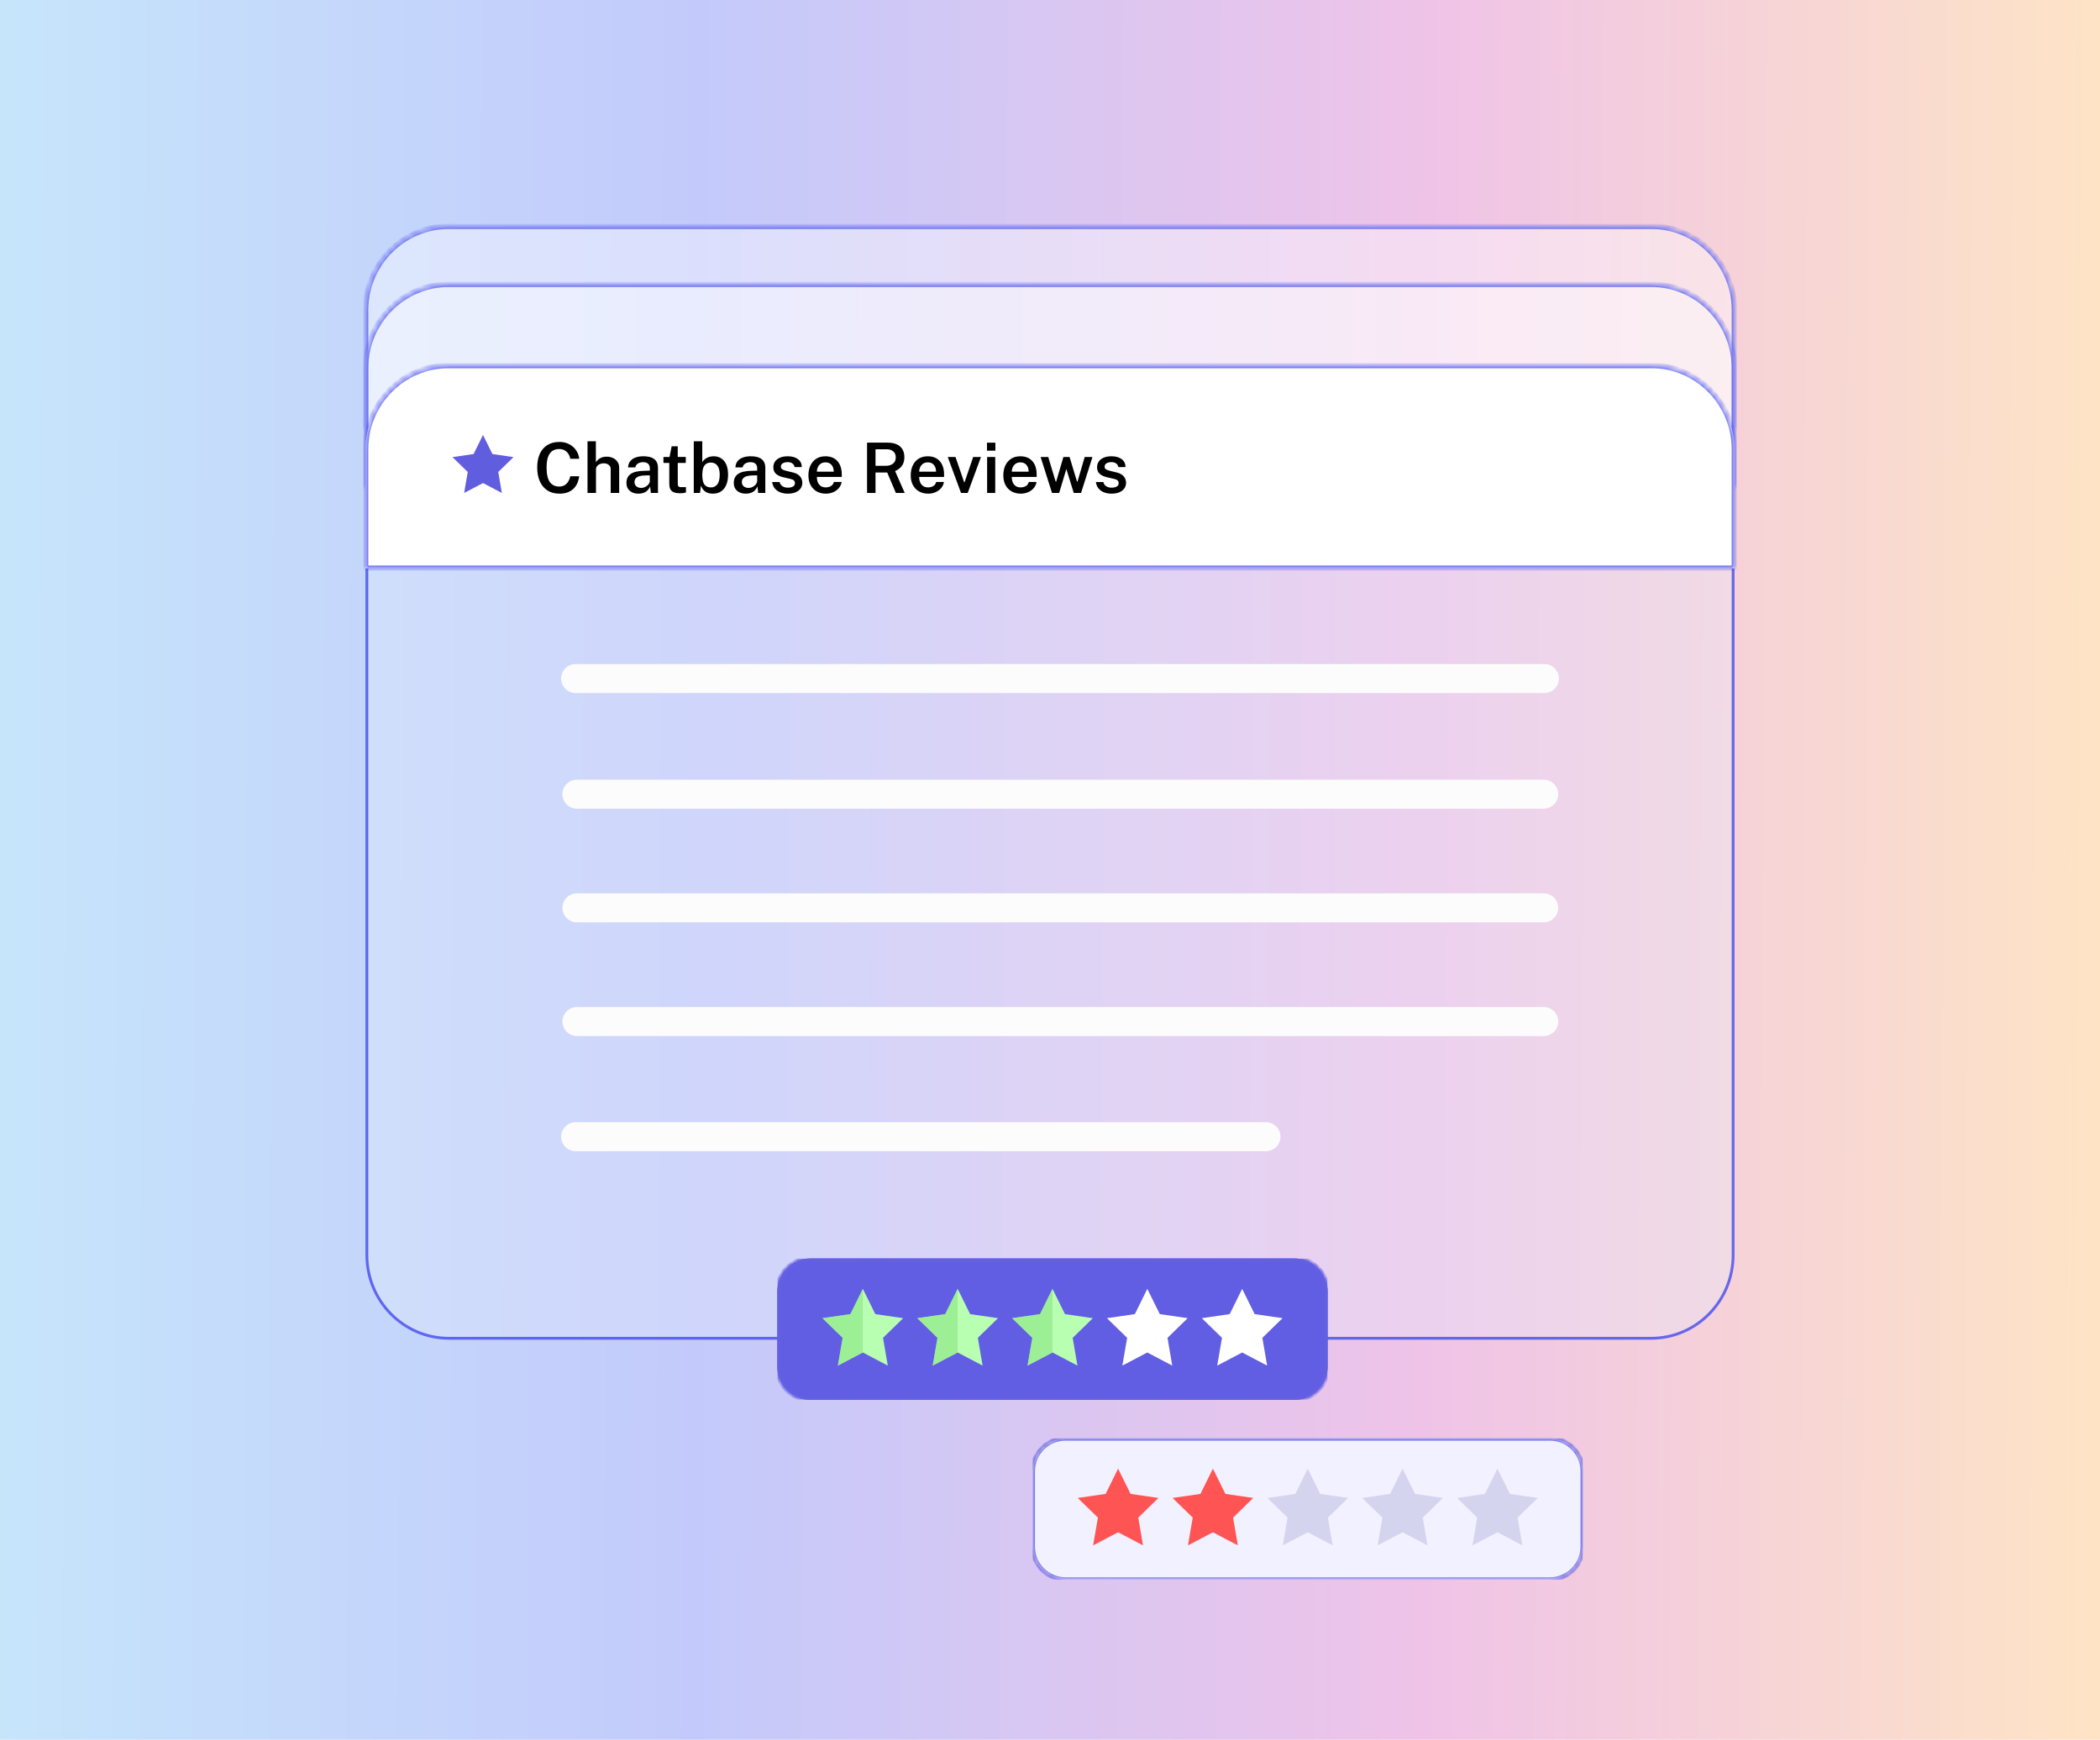<svg width="362" height="300" viewBox="0 0 362 300" fill="none" xmlns="http://www.w3.org/2000/svg">
<g filter="url(#filter0_n_345_6452)">
<rect width="362" height="302.335" transform="translate(0 -1.168)" fill="url(#paint0_linear_345_6452)"/>
<path d="M280.156 81.311C280.156 84.366 277.678 86.851 274.616 86.851C271.553 86.851 269.076 84.374 269.076 81.311C269.076 78.249 271.553 75.771 274.616 75.771C277.678 75.771 280.156 78.249 280.156 81.311Z" stroke="#C0A4A4" stroke-width="0.802" stroke-miterlimit="10"/>
<path d="M254.757 81.311C254.757 84.366 252.28 86.851 249.218 86.851C246.155 86.851 243.678 84.374 243.678 81.311C243.678 78.249 246.155 75.771 249.218 75.771C252.28 75.771 254.757 78.249 254.757 81.311Z" stroke="#C0A4A4" stroke-width="0.802" stroke-miterlimit="10"/>
<path d="M229.361 81.311C229.361 84.366 226.884 86.851 223.821 86.851C220.759 86.851 218.281 84.374 218.281 81.311C218.281 78.249 220.759 75.771 223.821 75.771C226.884 75.771 229.361 78.249 229.361 81.311Z" stroke="#C0A4A4" stroke-width="0.802" stroke-miterlimit="10"/>
<path d="M63 78.589L63 216.411C63 224.468 69.434 231 77.37 231H284.63C292.566 231 299 224.468 299 216.411V78.589C299 70.532 292.566 64 284.63 64H77.37C69.434 64 63 70.532 63 78.589Z" fill="#E7EEFC" fill-opacity="0.33"/>
<path d="M63.243 216.411L63.243 78.589C63.243 70.662 69.571 64.243 77.37 64.243H284.63C292.429 64.243 298.757 70.662 298.757 78.589V216.411C298.757 224.338 292.429 230.757 284.63 230.757H77.37C69.571 230.757 63.243 224.338 63.243 216.411Z" stroke="#353CED" stroke-opacity="0.73" stroke-width="0.485"/>
<path d="M266.227 117L99.227 117" stroke="#FCFCFC" stroke-width="5" stroke-miterlimit="10" stroke-linecap="round"/>
<path d="M266.108 136.938H99.449" stroke="#FCFCFC" stroke-width="5" stroke-miterlimit="10" stroke-linecap="round"/>
<path d="M266.108 156.539H99.449" stroke="#FCFCFC" stroke-width="5" stroke-miterlimit="10" stroke-linecap="round"/>
<path d="M266.108 176.141H99.449" stroke="#FCFCFC" stroke-width="5" stroke-miterlimit="10" stroke-linecap="round"/>
<path d="M218.227 196H99.227" stroke="#FCFCFC" stroke-width="5" stroke-miterlimit="10" stroke-linecap="round"/>
<mask id="path-11-inside-1_345_6452" fill="white">
<path d="M284.638 39H77.37C69.434 39 63 45.495 63 53.506V74H299V53.506C299 45.495 292.566 39 284.63 39"/>
</mask>
<path d="M284.638 39H77.37C69.434 39 63 45.495 63 53.506V74H299V53.506C299 45.495 292.566 39 284.63 39" fill="white" fill-opacity="0.4"/>
<path d="M63 74H62.514V74.486H63V74ZM299 74V74.486H299.486V74H299ZM284.638 39V38.514H77.37V39V39.486H284.638V39ZM77.37 39V38.514C69.162 38.514 62.514 45.232 62.514 53.506H63H63.486C63.486 45.759 69.707 39.486 77.37 39.486V39ZM63 53.506H62.514V74H63H63.486V53.506H63ZM63 74V74.486H299V74V73.514H63V74ZM299 74H299.486V53.506H299H298.514V74H299ZM299 53.506H299.486C299.486 45.232 292.838 38.514 284.63 38.514V39V39.486C292.293 39.486 298.514 45.759 298.514 53.506H299Z" fill="#656BF1" mask="url(#path-11-inside-1_345_6452)"/>
<mask id="path-13-inside-2_345_6452" fill="white">
<path d="M284.638 49H77.37C69.434 49 63 55.495 63 63.506V84H299V63.506C299 55.495 292.566 49 284.63 49"/>
</mask>
<path d="M284.638 49H77.37C69.434 49 63 55.495 63 63.506V84H299V63.506C299 55.495 292.566 49 284.63 49" fill="white" fill-opacity="0.4"/>
<path d="M63 84H62.514V84.486H63V84ZM299 84V84.486H299.486V84H299ZM284.638 49V48.514H77.37V49V49.486H284.638V49ZM77.37 49V48.514C69.162 48.514 62.514 55.232 62.514 63.506H63H63.486C63.486 55.759 69.707 49.486 77.37 49.486V49ZM63 63.506H62.514V84H63H63.486V63.506H63ZM63 84V84.486H299V84V83.514H63V84ZM299 84H299.486V63.506H299H298.514V84H299ZM299 63.506H299.486C299.486 55.232 292.838 48.514 284.63 48.514V49V49.486C292.293 49.486 298.514 55.759 298.514 63.506H299Z" fill="#656BF1" mask="url(#path-13-inside-2_345_6452)"/>
<mask id="path-15-inside-3_345_6452" fill="white">
<path d="M284.638 63H77.37C69.434 63 63 69.496 63 77.506V98H299V77.506C299 69.496 292.566 63 284.63 63"/>
</mask>
<path d="M284.638 63H77.37C69.434 63 63 69.496 63 77.506V98H299V77.506C299 69.496 292.566 63 284.63 63" fill="white"/>
<path d="M63 98H62.514V98.486H63V98ZM299 98V98.486H299.486V98H299ZM284.638 63V62.514H77.37V63V63.486H284.638V63ZM77.37 63V62.514C69.162 62.514 62.514 69.232 62.514 77.506H63H63.486C63.486 69.759 69.707 63.486 77.37 63.486V63ZM63 77.506H62.514V98H63H63.486V77.506H63ZM63 98V98.486H299V98V97.514H63V98ZM299 98H299.486V77.506H299H298.514V98H299ZM299 77.506H299.486C299.486 69.232 292.838 62.514 284.63 62.514V63V63.486C292.293 63.486 298.514 69.759 298.514 77.506H299Z" fill="#353CED" fill-opacity="0.76" mask="url(#path-15-inside-3_345_6452)"/>
<path d="M83.261 75L84.886 78.291L88.519 78.82L85.89 81.381L86.51 85L83.261 83.292L80.009 85L80.632 81.381L78 78.82L81.636 78.291L83.261 75Z" fill="#615DDF"/>
<g clip-path="url(#clip0_345_6452)">
<mask id="path-18-inside-4_345_6452" fill="white">
<path d="M223.162 241.365H139.695C136.55 241.365 134 238.817 134 235.673V222.692C134 219.549 136.55 217 139.695 217H223.162C226.307 217 228.857 219.549 228.857 222.692V235.677C228.857 238.82 226.307 241.369 223.162 241.369"/>
</mask>
<path d="M223.162 241.365H139.695C136.55 241.365 134 238.817 134 235.673V222.692C134 219.549 136.55 217 139.695 217H223.162C226.307 217 228.857 219.549 228.857 222.692V235.677C228.857 238.82 226.307 241.369 223.162 241.369" fill="#625EE3"/>
<path d="M223.162 241.365V240.959H139.695V241.365V241.772H223.162V241.365ZM139.695 241.365V240.959C136.774 240.959 134.406 238.592 134.406 235.673H134H133.594C133.594 239.041 136.326 241.772 139.695 241.772V241.365ZM134 235.673H134.406V222.692H134H133.594V235.673H134ZM134 222.692H134.406C134.406 219.773 136.774 217.406 139.695 217.406V217V216.594C136.326 216.594 133.594 219.324 133.594 222.692H134ZM139.695 217V217.406H223.162V217V216.594H139.695V217ZM223.162 217V217.406C226.083 217.406 228.451 219.773 228.451 222.692H228.857H229.263C229.263 219.324 226.531 216.594 223.162 216.594V217ZM228.857 222.692H228.451V235.677H228.857H229.263V222.692H228.857ZM228.857 235.677H228.451C228.451 238.596 226.083 240.962 223.162 240.962V241.369V241.775C226.531 241.775 229.263 239.045 229.263 235.677H228.857Z" fill="#6461E1" mask="url(#path-18-inside-4_345_6452)"/>
<mask id="path-20-inside-5_345_6452" fill="white">
<path d="M223.162 241.365H139.695C136.55 241.365 134 238.817 134 235.673V222.692C134 219.549 136.55 217 139.695 217H223.162C226.307 217 228.857 219.549 228.857 222.692V235.677C228.857 238.82 226.307 241.369 223.162 241.369"/>
</mask>
<path d="M223.162 241.365H139.695C136.55 241.365 134 238.817 134 235.673V222.692C134 219.549 136.55 217 139.695 217H223.162C226.307 217 228.857 219.549 228.857 222.692V235.677C228.857 238.82 226.307 241.369 223.162 241.369" fill="#625EE3"/>
<path d="M223.162 241.365V240.959H139.695V241.365V241.772H223.162V241.365ZM139.695 241.365V240.959C136.774 240.959 134.406 238.592 134.406 235.673H134H133.594C133.594 239.041 136.326 241.772 139.695 241.772V241.365ZM134 235.673H134.406V222.692H134H133.594V235.673H134ZM134 222.692H134.406C134.406 219.773 136.774 217.406 139.695 217.406V217V216.594C136.326 216.594 133.594 219.324 133.594 222.692H134ZM139.695 217V217.406H223.162V217V216.594H139.695V217ZM223.162 217V217.406C226.083 217.406 228.451 219.773 228.451 222.692H228.857H229.263C229.263 219.324 226.531 216.594 223.162 216.594V217ZM228.857 222.692H228.451V235.677H228.857H229.263V222.692H228.857ZM228.857 235.677H228.451C228.451 238.596 226.083 240.962 223.162 240.962V241.369V241.775C226.531 241.775 229.263 239.045 229.263 235.677H228.857Z" fill="#6461E1" mask="url(#path-20-inside-5_345_6452)"/>
<path d="M148.737 222.238L150.887 226.592L155.694 227.291L152.216 230.68L153.037 235.468L148.737 233.209L144.435 235.468L145.259 230.68L141.777 227.291L146.588 226.592L148.737 222.238Z" fill="#B8FFB2"/>
<path d="M148.737 222.238V233.209L144.435 235.468L145.259 230.68L141.777 227.291L146.588 226.592L148.737 222.238Z" fill="#89E483" fill-opacity="0.6"/>
<path d="M165.083 222.238L167.233 226.592L172.04 227.291L168.561 230.68L169.382 235.468L165.083 233.209L160.781 235.468L161.605 230.68L158.123 227.291L162.934 226.592L165.083 222.238Z" fill="#B8FFB2"/>
<path d="M165.083 222.238V233.209L160.781 235.468L161.605 230.68L158.123 227.291L162.934 226.592L165.083 222.238Z" fill="#89E483" fill-opacity="0.6"/>
<path d="M181.431 222.238L183.58 226.592L188.387 227.291L184.909 230.68L185.73 235.468L181.431 233.209L177.128 235.468L177.952 230.68L174.471 227.291L179.281 226.592L181.431 222.238Z" fill="#B8FFB2"/>
<path d="M181.431 222.238V233.209L177.128 235.468L177.952 230.68L174.471 227.291L179.281 226.592L181.431 222.238Z" fill="#89E483" fill-opacity="0.6"/>
<path d="M197.775 222.238L199.925 226.592L204.732 227.291L201.254 230.68L202.075 235.468L197.775 233.209L193.473 235.468L194.297 230.68L190.815 227.291L195.626 226.592L197.775 222.238Z" fill="white"/>
<path d="M214.128 222.238L216.278 226.592L221.085 227.291L217.606 230.68L218.427 235.468L214.128 233.209L209.826 235.468L210.65 230.68L207.168 227.291L211.978 226.592L214.128 222.238Z" fill="white"/>
</g>
<g clip-path="url(#clip1_345_6452)">
<mask id="path-30-inside-6_345_6452" fill="white">
<path d="M267.162 272.365H183.695C180.55 272.365 178 269.817 178 266.673V253.692C178 250.549 180.55 248 183.695 248H267.162C270.307 248 272.857 250.549 272.857 253.692V266.677C272.857 269.82 270.307 272.369 267.162 272.369"/>
</mask>
<path d="M267.162 272.365H183.695C180.55 272.365 178 269.817 178 266.673V253.692C178 250.549 180.55 248 183.695 248H267.162C270.307 248 272.857 250.549 272.857 253.692V266.677C272.857 269.82 270.307 272.369 267.162 272.369" fill="#625EE3"/>
<path d="M267.162 272.365V271.959H183.695V272.365V272.772H267.162V272.365ZM183.695 272.365V271.959C180.774 271.959 178.406 269.592 178.406 266.673H178H177.594C177.594 270.041 180.326 272.772 183.695 272.772V272.365ZM178 266.673H178.406V253.692H178H177.594V266.673H178ZM178 253.692H178.406C178.406 250.773 180.774 248.406 183.695 248.406V248V247.594C180.326 247.594 177.594 250.324 177.594 253.692H178ZM183.695 248V248.406H267.162V248V247.594H183.695V248ZM267.162 248V248.406C270.083 248.406 272.451 250.773 272.451 253.692H272.857H273.263C273.263 250.324 270.531 247.594 267.162 247.594V248ZM272.857 253.692H272.451V266.677H272.857H273.263V253.692H272.857ZM272.857 266.677H272.451C272.451 269.596 270.083 271.962 267.162 271.962V272.369V272.775C270.531 272.775 273.263 270.045 273.263 266.677H272.857Z" fill="#6461E1" mask="url(#path-30-inside-6_345_6452)"/>
<mask id="path-32-inside-7_345_6452" fill="white">
<path d="M267.162 272.365H183.695C180.55 272.365 178 269.817 178 266.673V253.692C178 250.549 180.55 248 183.695 248H267.162C270.307 248 272.857 250.549 272.857 253.692V266.677C272.857 269.82 270.307 272.369 267.162 272.369"/>
</mask>
<path d="M267.162 272.365H183.695C180.55 272.365 178 269.817 178 266.673V253.692C178 250.549 180.55 248 183.695 248H267.162C270.307 248 272.857 250.549 272.857 253.692V266.677C272.857 269.82 270.307 272.369 267.162 272.369" fill="#F2F1FF"/>
<path d="M267.162 272.365V271.959H183.695V272.365V272.772H267.162V272.365ZM183.695 272.365V271.959C180.774 271.959 178.406 269.592 178.406 266.673H178H177.594C177.594 270.041 180.326 272.772 183.695 272.772V272.365ZM178 266.673H178.406V253.692H178H177.594V266.673H178ZM178 253.692H178.406C178.406 250.773 180.774 248.406 183.695 248.406V248V247.594C180.326 247.594 177.594 250.324 177.594 253.692H178ZM183.695 248V248.406H267.162V248V247.594H183.695V248ZM267.162 248V248.406C270.083 248.406 272.451 250.773 272.451 253.692H272.857H273.263C273.263 250.324 270.531 247.594 267.162 247.594V248ZM272.857 253.692H272.451V266.677H272.857H273.263V253.692H272.857ZM272.857 266.677H272.451C272.451 269.596 270.083 271.962 267.162 271.962V272.369V272.775C270.531 272.775 273.263 270.045 273.263 266.677H272.857Z" fill="#6461E1" mask="url(#path-32-inside-7_345_6452)"/>
<path d="M192.737 253.238L194.887 257.592L199.694 258.291L196.216 261.68L197.037 266.468L192.737 264.209L188.435 266.468L189.259 261.68L185.777 258.291L190.588 257.592L192.737 253.238Z" fill="#FF5454"/>
<path d="M209.083 253.238L211.233 257.592L216.04 258.291L212.561 261.68L213.382 266.468L209.083 264.209L204.781 266.468L205.605 261.68L202.123 258.291L206.934 257.592L209.083 253.238Z" fill="#FF5454"/>
<path d="M225.431 253.238L227.58 257.592L232.387 258.291L228.909 261.68L229.73 266.468L225.431 264.209L221.128 266.468L221.952 261.68L218.471 258.291L223.281 257.592L225.431 253.238Z" fill="#D5D4EE"/>
<path d="M241.775 253.238L243.925 257.592L248.732 258.291L245.254 261.68L246.075 266.468L241.775 264.209L237.473 266.468L238.297 261.68L234.815 258.291L239.626 257.592L241.775 253.238Z" fill="#D5D4EE"/>
<path d="M258.128 253.238L260.278 257.592L265.085 258.291L261.606 261.68L262.427 266.468L258.128 264.209L253.826 266.468L254.65 261.68L251.168 258.291L255.978 257.592L258.128 253.238Z" fill="#D5D4EE"/>
</g>
<path d="M96.428 85.12C95.632 85.12 94.948 84.938 94.376 84.574C93.808 84.206 93.37 83.686 93.062 83.014C92.758 82.338 92.606 81.536 92.606 80.608C92.606 79.684 92.758 78.894 93.062 78.238C93.366 77.582 93.802 77.08 94.37 76.732C94.942 76.38 95.628 76.204 96.428 76.204C97.064 76.204 97.628 76.334 98.12 76.594C98.612 76.85 99.008 77.198 99.308 77.638C99.612 78.078 99.792 78.568 99.848 79.108H98.306C98.246 78.788 98.134 78.502 97.97 78.25C97.81 77.998 97.598 77.798 97.334 77.65C97.07 77.502 96.754 77.428 96.386 77.428C95.926 77.428 95.534 77.538 95.21 77.758C94.89 77.974 94.644 78.318 94.472 78.79C94.304 79.262 94.22 79.874 94.22 80.626C94.22 81.766 94.408 82.596 94.784 83.116C95.16 83.636 95.694 83.896 96.386 83.896C96.754 83.896 97.07 83.816 97.334 83.656C97.598 83.492 97.81 83.276 97.97 83.008C98.134 82.736 98.246 82.44 98.306 82.12H99.848C99.8 82.512 99.7 82.888 99.548 83.248C99.4 83.608 99.19 83.93 98.918 84.214C98.646 84.494 98.304 84.716 97.892 84.88C97.484 85.04 96.996 85.12 96.428 85.12ZM101.277 85V76.084H102.717V79.696C102.817 79.54 102.949 79.39 103.113 79.246C103.277 79.098 103.477 78.978 103.713 78.886C103.953 78.79 104.239 78.742 104.571 78.742C104.967 78.742 105.329 78.818 105.657 78.97C105.985 79.122 106.247 79.342 106.443 79.63C106.639 79.914 106.737 80.254 106.737 80.65V85H105.273V80.896C105.273 80.576 105.159 80.328 104.931 80.152C104.707 79.976 104.423 79.888 104.079 79.888C103.851 79.888 103.633 79.928 103.425 80.008C103.217 80.088 103.049 80.208 102.921 80.368C102.797 80.524 102.735 80.72 102.735 80.956V85H101.277ZM110.056 85.12C109.66 85.12 109.304 85.048 108.988 84.904C108.676 84.756 108.43 84.546 108.25 84.274C108.074 83.998 107.986 83.664 107.986 83.272C107.986 82.588 108.232 82.072 108.724 81.724C109.22 81.376 110.008 81.194 111.088 81.178L112.018 81.154V80.734C112.018 80.406 111.92 80.15 111.724 79.966C111.532 79.778 111.232 79.686 110.824 79.69C110.52 79.694 110.244 79.766 109.996 79.906C109.748 80.042 109.584 80.272 109.504 80.596H108.262C108.286 80.172 108.408 79.818 108.628 79.534C108.852 79.246 109.158 79.032 109.546 78.892C109.934 78.748 110.382 78.676 110.89 78.676C111.482 78.676 111.964 78.754 112.336 78.91C112.708 79.066 112.982 79.292 113.158 79.588C113.334 79.88 113.422 80.234 113.422 80.65V85H112.192L112.072 83.884C111.852 84.352 111.57 84.676 111.226 84.856C110.886 85.032 110.496 85.12 110.056 85.12ZM110.53 84.13C110.71 84.13 110.888 84.098 111.064 84.034C111.24 83.966 111.398 83.876 111.538 83.764C111.682 83.648 111.796 83.52 111.88 83.38C111.968 83.24 112.014 83.094 112.018 82.942V81.964L111.256 81.976C110.88 81.98 110.55 82.02 110.266 82.096C109.986 82.172 109.768 82.294 109.612 82.462C109.456 82.626 109.378 82.846 109.378 83.122C109.378 83.438 109.488 83.686 109.708 83.866C109.928 84.042 110.202 84.13 110.53 84.13ZM117.232 85.048C116.74 85.048 116.358 84.984 116.086 84.856C115.818 84.724 115.632 84.538 115.528 84.298C115.424 84.058 115.372 83.772 115.372 83.44V79.828H114.364V78.796H115.414L115.78 76.954H116.83V78.79H118.216V79.828H116.83L116.836 83.386C116.836 83.57 116.856 83.706 116.896 83.794C116.94 83.878 117.008 83.934 117.1 83.962C117.196 83.986 117.322 83.998 117.478 83.998H118.246V84.922C118.162 84.954 118.038 84.982 117.874 85.006C117.714 85.034 117.5 85.048 117.232 85.048ZM122.87 85.12C122.538 85.12 122.254 85.076 122.018 84.988C121.782 84.9 121.584 84.786 121.424 84.646C121.268 84.506 121.142 84.356 121.046 84.196C120.954 84.032 120.884 83.876 120.836 83.728L120.668 85H119.594V76.084H121.058V79.702C121.122 79.582 121.21 79.462 121.322 79.342C121.438 79.222 121.578 79.112 121.742 79.012C121.906 78.912 122.092 78.832 122.3 78.772C122.512 78.708 122.746 78.676 123.002 78.676C123.774 78.676 124.384 78.95 124.832 79.498C125.28 80.046 125.504 80.836 125.504 81.868C125.504 82.52 125.404 83.09 125.204 83.578C125.008 84.066 124.714 84.446 124.322 84.718C123.934 84.986 123.45 85.12 122.87 85.12ZM122.57 84.046C123.006 84.046 123.364 83.872 123.644 83.524C123.924 83.176 124.064 82.612 124.064 81.832C124.064 81.152 123.932 80.638 123.668 80.29C123.404 79.938 123.032 79.762 122.552 79.762C122.208 79.762 121.926 79.84 121.706 79.996C121.49 80.152 121.328 80.384 121.22 80.692C121.116 81 121.062 81.38 121.058 81.832C121.058 82.624 121.178 83.192 121.418 83.536C121.662 83.876 122.046 84.046 122.57 84.046ZM128.56 85.12C128.164 85.12 127.808 85.048 127.492 84.904C127.18 84.756 126.934 84.546 126.754 84.274C126.578 83.998 126.49 83.664 126.49 83.272C126.49 82.588 126.736 82.072 127.228 81.724C127.724 81.376 128.512 81.194 129.592 81.178L130.522 81.154V80.734C130.522 80.406 130.424 80.15 130.228 79.966C130.036 79.778 129.736 79.686 129.327 79.69C129.024 79.694 128.748 79.766 128.5 79.906C128.252 80.042 128.088 80.272 128.008 80.596H126.766C126.79 80.172 126.912 79.818 127.132 79.534C127.356 79.246 127.662 79.032 128.05 78.892C128.438 78.748 128.886 78.676 129.394 78.676C129.986 78.676 130.468 78.754 130.84 78.91C131.212 79.066 131.486 79.292 131.662 79.588C131.838 79.88 131.926 80.234 131.926 80.65V85H130.696L130.576 83.884C130.356 84.352 130.074 84.676 129.73 84.856C129.39 85.032 129 85.12 128.56 85.12ZM129.034 84.13C129.214 84.13 129.392 84.098 129.568 84.034C129.744 83.966 129.902 83.876 130.042 83.764C130.186 83.648 130.3 83.52 130.384 83.38C130.472 83.24 130.518 83.094 130.522 82.942V81.964L129.76 81.976C129.384 81.98 129.054 82.02 128.77 82.096C128.49 82.172 128.272 82.294 128.116 82.462C127.96 82.626 127.882 82.846 127.882 83.122C127.882 83.438 127.992 83.686 128.212 83.866C128.432 84.042 128.706 84.13 129.034 84.13ZM135.798 85.12C135.366 85.12 134.956 85.052 134.568 84.916C134.184 84.776 133.86 84.558 133.596 84.262C133.336 83.966 133.172 83.584 133.104 83.116H134.388C134.444 83.344 134.542 83.53 134.682 83.674C134.826 83.818 134.994 83.924 135.186 83.992C135.382 84.056 135.584 84.088 135.792 84.088C136.164 84.088 136.464 84.024 136.692 83.896C136.92 83.768 137.034 83.57 137.034 83.302C137.034 83.106 136.97 82.95 136.842 82.834C136.718 82.718 136.514 82.63 136.23 82.57L135.054 82.3C134.526 82.184 134.104 81.992 133.788 81.724C133.472 81.456 133.312 81.078 133.308 80.59C133.304 80.222 133.396 79.894 133.584 79.606C133.772 79.318 134.052 79.092 134.424 78.928C134.796 78.76 135.254 78.676 135.798 78.676C136.522 78.676 137.102 78.838 137.538 79.162C137.978 79.482 138.204 79.94 138.216 80.536H136.974C136.93 80.268 136.804 80.06 136.596 79.912C136.388 79.76 136.118 79.684 135.786 79.684C135.442 79.684 135.16 79.75 134.94 79.882C134.72 80.014 134.61 80.216 134.61 80.488C134.61 80.676 134.692 80.824 134.856 80.932C135.024 81.04 135.278 81.132 135.618 81.208L136.734 81.478C137.054 81.558 137.316 81.666 137.52 81.802C137.724 81.938 137.882 82.088 137.994 82.252C138.11 82.412 138.19 82.578 138.234 82.75C138.282 82.918 138.306 83.074 138.306 83.218C138.306 83.618 138.202 83.96 137.994 84.244C137.79 84.524 137.5 84.74 137.124 84.892C136.752 85.044 136.31 85.12 135.798 85.12ZM142.375 85.12C141.779 85.12 141.253 84.994 140.797 84.742C140.345 84.486 139.991 84.122 139.735 83.65C139.483 83.178 139.357 82.616 139.357 81.964C139.357 81.328 139.471 80.764 139.699 80.272C139.931 79.776 140.265 79.386 140.701 79.102C141.141 78.818 141.671 78.676 142.291 78.676C142.903 78.676 143.417 78.806 143.833 79.066C144.249 79.326 144.565 79.69 144.781 80.158C144.997 80.622 145.105 81.166 145.105 81.79V82.234H140.815C140.811 82.586 140.867 82.898 140.983 83.17C141.099 83.442 141.271 83.656 141.499 83.812C141.727 83.964 142.009 84.04 142.345 84.04C142.689 84.04 142.987 83.964 143.239 83.812C143.495 83.656 143.665 83.42 143.749 83.104H145.081C145.009 83.536 144.837 83.902 144.565 84.202C144.297 84.502 143.969 84.73 143.581 84.886C143.197 85.042 142.795 85.12 142.375 85.12ZM140.809 81.328H143.725C143.725 81.028 143.671 80.758 143.563 80.518C143.459 80.274 143.301 80.082 143.089 79.942C142.877 79.798 142.609 79.726 142.285 79.726C141.965 79.726 141.695 79.804 141.475 79.96C141.255 80.116 141.089 80.318 140.977 80.566C140.865 80.81 140.809 81.064 140.809 81.328ZM149.464 85V76.324H152.986C153.65 76.324 154.196 76.428 154.624 76.636C155.056 76.84 155.376 77.13 155.584 77.506C155.792 77.878 155.896 78.314 155.896 78.814C155.896 79.278 155.82 79.668 155.668 79.984C155.516 80.296 155.318 80.552 155.074 80.752C154.834 80.948 154.576 81.108 154.3 81.232L155.956 85H154.432L152.938 81.478H150.922V85H149.464ZM150.922 80.32H152.656C153.208 80.32 153.638 80.192 153.946 79.936C154.258 79.68 154.414 79.324 154.414 78.868C154.414 78.42 154.27 78.074 153.982 77.83C153.694 77.586 153.314 77.464 152.842 77.464H150.922V80.32ZM160.011 85.12C159.415 85.12 158.889 84.994 158.433 84.742C157.981 84.486 157.627 84.122 157.371 83.65C157.119 83.178 156.993 82.616 156.993 81.964C156.993 81.328 157.107 80.764 157.335 80.272C157.567 79.776 157.901 79.386 158.337 79.102C158.777 78.818 159.307 78.676 159.927 78.676C160.539 78.676 161.053 78.806 161.469 79.066C161.885 79.326 162.201 79.69 162.417 80.158C162.633 80.622 162.741 81.166 162.741 81.79V82.234H158.451C158.447 82.586 158.503 82.898 158.619 83.17C158.735 83.442 158.907 83.656 159.135 83.812C159.363 83.964 159.645 84.04 159.981 84.04C160.325 84.04 160.623 83.964 160.875 83.812C161.131 83.656 161.301 83.42 161.385 83.104H162.717C162.645 83.536 162.473 83.902 162.201 84.202C161.933 84.502 161.605 84.73 161.217 84.886C160.833 85.042 160.431 85.12 160.011 85.12ZM158.445 81.328H161.361C161.361 81.028 161.307 80.758 161.199 80.518C161.095 80.274 160.937 80.082 160.725 79.942C160.513 79.798 160.245 79.726 159.921 79.726C159.601 79.726 159.331 79.804 159.111 79.96C158.891 80.116 158.725 80.318 158.613 80.566C158.501 80.81 158.445 81.064 158.445 81.328ZM165.664 85L163.372 78.796H164.71L166.198 83.14H166.276L167.758 78.796H169.102L166.816 85H165.664ZM170.161 85V78.796H171.559V85H170.161ZM170.137 77.71V76.33H171.583V77.71H170.137ZM175.972 85.12C175.376 85.12 174.85 84.994 174.394 84.742C173.942 84.486 173.588 84.122 173.332 83.65C173.08 83.178 172.954 82.616 172.954 81.964C172.954 81.328 173.068 80.764 173.296 80.272C173.528 79.776 173.862 79.386 174.298 79.102C174.738 78.818 175.268 78.676 175.888 78.676C176.5 78.676 177.014 78.806 177.43 79.066C177.846 79.326 178.162 79.69 178.378 80.158C178.594 80.622 178.702 81.166 178.702 81.79V82.234H174.412C174.408 82.586 174.464 82.898 174.58 83.17C174.696 83.442 174.868 83.656 175.096 83.812C175.324 83.964 175.606 84.04 175.942 84.04C176.286 84.04 176.584 83.964 176.836 83.812C177.092 83.656 177.262 83.42 177.346 83.104H178.678C178.606 83.536 178.434 83.902 178.162 84.202C177.894 84.502 177.566 84.73 177.178 84.886C176.794 85.042 176.392 85.12 175.972 85.12ZM174.406 81.328H177.322C177.322 81.028 177.268 80.758 177.16 80.518C177.056 80.274 176.898 80.082 176.686 79.942C176.474 79.798 176.206 79.726 175.882 79.726C175.562 79.726 175.292 79.804 175.072 79.96C174.852 80.116 174.686 80.318 174.574 80.566C174.462 80.81 174.406 81.064 174.406 81.328ZM181.349 85L179.381 78.796H180.695L181.985 83.062H182.057L183.311 78.796H184.373L185.663 83.056H185.735L186.983 78.796H188.321L186.353 85H185.093L183.821 80.866L182.579 85H181.349ZM191.602 85.12C191.17 85.12 190.76 85.052 190.372 84.916C189.988 84.776 189.664 84.558 189.4 84.262C189.14 83.966 188.976 83.584 188.908 83.116H190.192C190.248 83.344 190.346 83.53 190.486 83.674C190.63 83.818 190.798 83.924 190.99 83.992C191.186 84.056 191.388 84.088 191.596 84.088C191.968 84.088 192.268 84.024 192.496 83.896C192.724 83.768 192.838 83.57 192.838 83.302C192.838 83.106 192.774 82.95 192.646 82.834C192.522 82.718 192.318 82.63 192.034 82.57L190.858 82.3C190.33 82.184 189.908 81.992 189.592 81.724C189.276 81.456 189.116 81.078 189.112 80.59C189.108 80.222 189.2 79.894 189.388 79.606C189.576 79.318 189.856 79.092 190.228 78.928C190.6 78.76 191.058 78.676 191.602 78.676C192.326 78.676 192.906 78.838 193.342 79.162C193.782 79.482 194.008 79.94 194.02 80.536H192.778C192.734 80.268 192.608 80.06 192.4 79.912C192.192 79.76 191.922 79.684 191.59 79.684C191.246 79.684 190.964 79.75 190.744 79.882C190.524 80.014 190.414 80.216 190.414 80.488C190.414 80.676 190.496 80.824 190.66 80.932C190.828 81.04 191.082 81.132 191.422 81.208L192.538 81.478C192.858 81.558 193.12 81.666 193.324 81.802C193.528 81.938 193.686 82.088 193.798 82.252C193.914 82.412 193.994 82.578 194.038 82.75C194.086 82.918 194.11 83.074 194.11 83.218C194.11 83.618 194.006 83.96 193.798 84.244C193.594 84.524 193.304 84.74 192.928 84.892C192.556 85.044 192.114 85.12 191.602 85.12Z" fill="black"/>
</g>
<defs>
<filter id="filter0_n_345_6452" x="0" y="-1.168" width="362" height="302.335" filterUnits="userSpaceOnUse" color-interpolation-filters="sRGB">
<feFlood flood-opacity="0" result="BackgroundImageFix"/>
<feBlend mode="normal" in="SourceGraphic" in2="BackgroundImageFix" result="shape"/>
<feTurbulence type="fractalNoise" baseFrequency="2.983 2.983" stitchTiles="stitch" numOctaves="3" result="noise" seed="662" />
<feColorMatrix in="noise" type="luminanceToAlpha" result="alphaNoise" />
<feComponentTransfer in="alphaNoise" result="coloredNoise1">
<feFuncA type="discrete" tableValues="1 1 1 1 1 1 1 1 1 1 1 1 1 1 1 1 1 1 1 1 1 1 1 1 1 1 1 1 1 1 1 1 1 1 1 1 1 1 1 1 1 1 1 1 1 1 1 1 1 1 1 0 0 0 0 0 0 0 0 0 0 0 0 0 0 0 0 0 0 0 0 0 0 0 0 0 0 0 0 0 0 0 0 0 0 0 0 0 0 0 0 0 0 0 0 0 0 0 0 0 "/>
</feComponentTransfer>
<feComposite operator="in" in2="shape" in="coloredNoise1" result="noise1Clipped" />
<feFlood flood-color="rgba(0, 0, 0, 0.04)" result="color1Flood" />
<feComposite operator="in" in2="noise1Clipped" in="color1Flood" result="color1" />
<feMerge result="effect1_noise_345_6452">
<feMergeNode in="shape" />
<feMergeNode in="color1" />
</feMerge>
</filter>
<linearGradient id="paint0_linear_345_6452" x1="3.24805e-09" y1="186.668" x2="362" y2="188.168" gradientUnits="userSpaceOnUse">
<stop stop-color="#C6E5FB"/>
<stop offset="0.332" stop-color="#C3CAFB"/>
<stop offset="0.678" stop-color="#EFC3E8"/>
<stop offset="1" stop-color="#FEE4C5"/>
</linearGradient>
<clipPath id="clip0_345_6452">
<rect width="94.857" height="24.365" fill="white" transform="translate(134 217)"/>
</clipPath>
<clipPath id="clip1_345_6452">
<rect width="94.857" height="24.365" fill="white" transform="translate(178 248)"/>
</clipPath>
</defs>
</svg>
